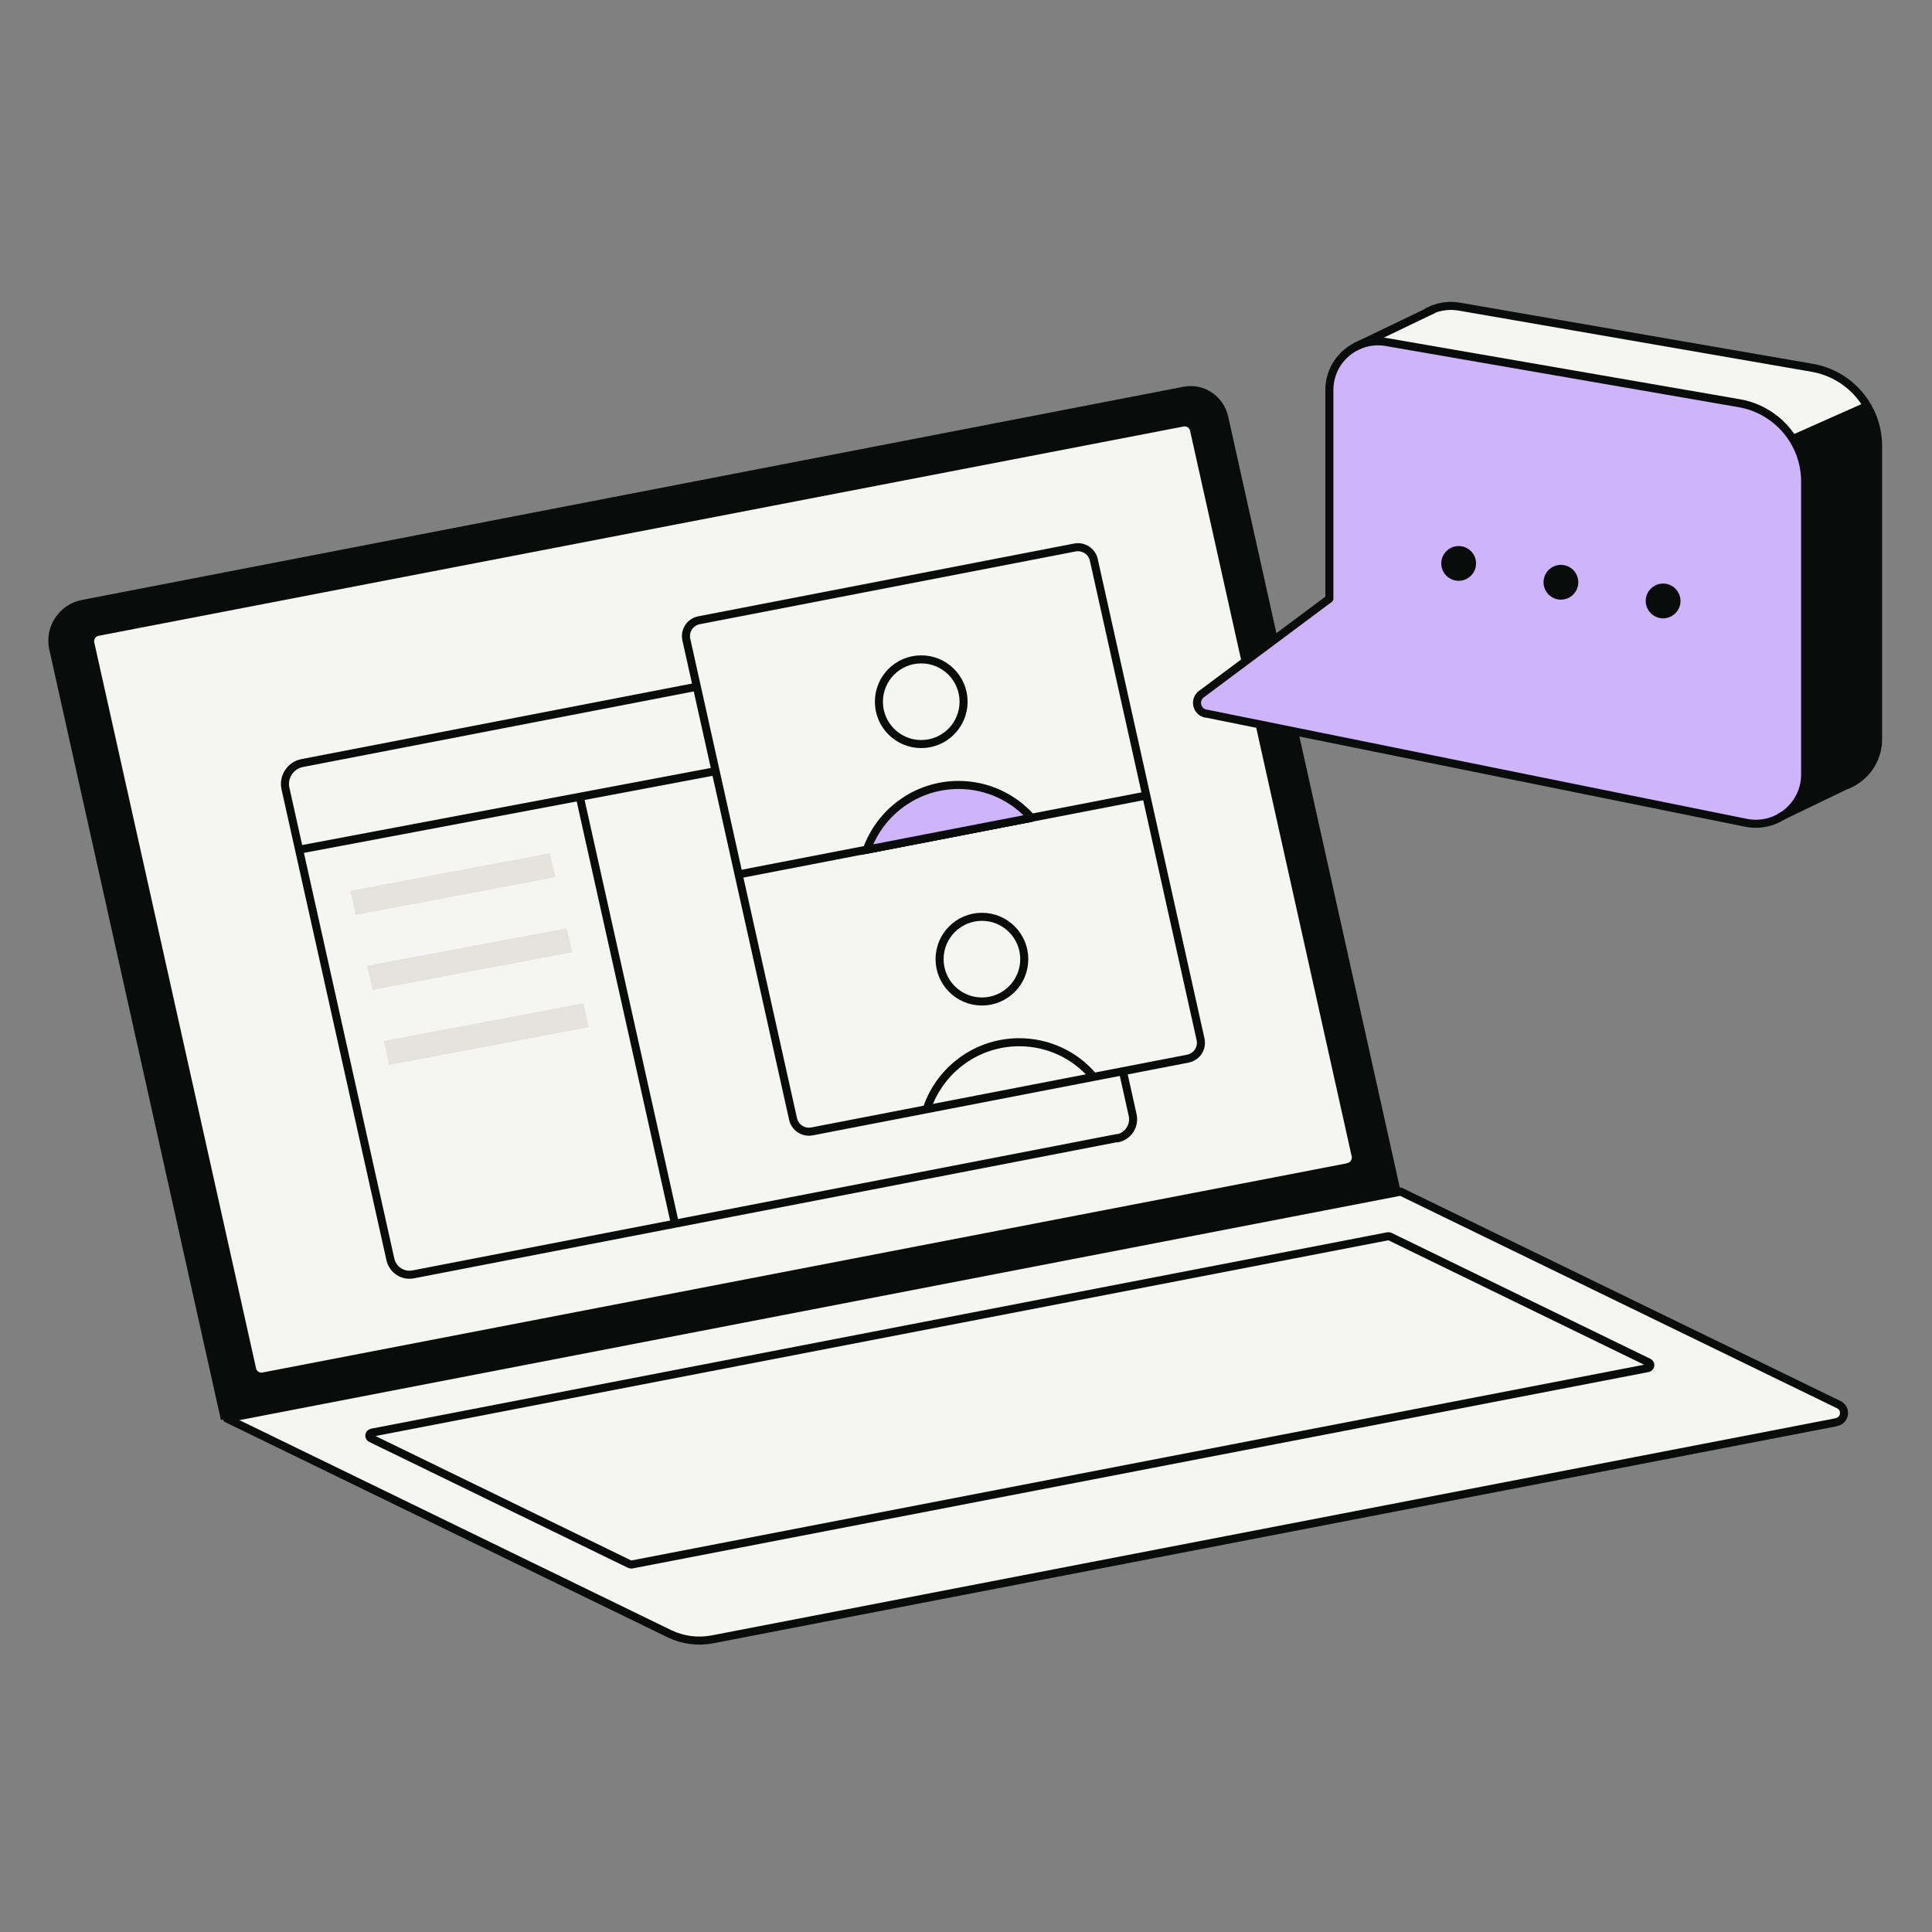 <svg width="120" height="120" viewBox="0 0 120 120" fill="none" xmlns="http://www.w3.org/2000/svg">
<rect x="0" y="0" width="120" height="120" fill="#808080" stroke="none"/>
<g style="mix-blend-mode:multiply">
<path d="M87.001 74.015L13.721 88.195L3.061 40.345C2.751 38.935 3.661 37.545 5.081 37.265L73.491 24.025C74.761 23.775 75.991 24.585 76.281 25.855L87.001 74.015Z" fill="#0A0B0B"/>
<path d="M83.741 72.495L16.351 85.495C16.031 85.555 15.731 85.355 15.661 85.045L5.611 39.955C5.541 39.625 5.751 39.305 6.081 39.245L73.471 26.245C73.791 26.185 74.091 26.385 74.161 26.695L84.201 71.775C84.271 72.105 84.061 72.425 83.731 72.485L83.741 72.495Z" fill="#F5F5F1" stroke="#0A0B0B" stroke-width="0.5" stroke-linejoin="round"/>
<path d="M114.07 88.335L44.24 101.825C43.34 101.995 42.41 101.875 41.58 101.475L14.09 88.105L87 74.015L114.21 87.245C114.71 87.485 114.61 88.225 114.07 88.325V88.335Z" fill="#F5F5F1" stroke="#0A0B0B" stroke-width="0.5" stroke-linecap="round" stroke-linejoin="round"/>
<path d="M102.352 84.975L39.232 97.175C39.232 97.175 39.152 97.175 39.112 97.155L23.042 89.335C22.882 89.255 22.912 89.025 23.092 88.985L86.212 76.785C86.212 76.785 86.292 76.785 86.332 76.805L102.402 84.625C102.562 84.705 102.532 84.935 102.352 84.975Z" fill="#F5F5F1" stroke="#0A0B0B" stroke-width="0.5" stroke-linecap="round" stroke-linejoin="round"/>
<path d="M69.4 70.685L25.66 79.155C25.02 79.275 24.401 78.875 24.25 78.235L17.73 48.975C17.57 48.255 18.041 47.535 18.77 47.395L62.401 38.955C63.041 38.835 63.66 39.235 63.81 39.875L70.35 69.255C70.501 69.915 70.07 70.575 69.4 70.705V70.685Z" stroke="#0A0B0B" stroke-width="0.5" stroke-linecap="round" stroke-linejoin="round"/>
<path d="M18.59 52.775L50.61 46.735" stroke="#0A0B0B" stroke-width="0.5" stroke-linecap="round" stroke-linejoin="round"/>
<path d="M73.779 65.755L50.429 70.275C49.899 70.375 49.379 70.035 49.259 69.505L42.629 39.725C42.509 39.175 42.859 38.635 43.419 38.525L66.769 34.005C67.299 33.905 67.819 34.245 67.939 34.775L74.569 64.555C74.689 65.105 74.339 65.645 73.779 65.755Z" fill="#F5F5F1" stroke="#0A0B0B" stroke-width="0.5" stroke-linecap="round" stroke-linejoin="round"/>
<path d="M46.172 54.255L71.132 49.425" stroke="#0A0B0B" stroke-width="0.5" stroke-linecap="round" stroke-linejoin="round"/>
<path d="M64.072 50.795L53.852 52.775" stroke="#0A0B0B" stroke-width="0.5" stroke-linecap="round" stroke-linejoin="round"/>
<path d="M57.22 46.215C58.672 46.215 59.85 45.037 59.85 43.585C59.85 42.132 58.672 40.955 57.22 40.955C55.767 40.955 54.59 42.132 54.59 43.585C54.59 45.037 55.767 46.215 57.22 46.215Z" stroke="#0A0B0B" stroke-width="0.5" stroke-linecap="round" stroke-linejoin="round"/>
<path d="M64.07 50.795L53.84 52.775C54.67 50.435 56.91 48.755 59.54 48.755C61.34 48.755 62.96 49.545 64.06 50.795H64.07Z" fill="#CEB4FA" stroke="#0A0B0B" stroke-width="0.5" stroke-miterlimit="10"/>
<path d="M60.989 62.205C62.442 62.205 63.619 61.027 63.619 59.575C63.619 58.122 62.442 56.945 60.989 56.945C59.537 56.945 58.359 58.122 58.359 59.575C58.359 61.027 59.537 62.205 60.989 62.205Z" stroke="#0A0B0B" stroke-width="0.5" stroke-linecap="round" stroke-linejoin="round"/>
<path d="M57.609 68.755C58.439 66.415 60.679 64.735 63.309 64.735C65.109 64.735 66.729 65.525 67.829 66.775" stroke="#0A0B0B" stroke-width="0.5" stroke-linecap="round" stroke-linejoin="round"/>
<path d="M116.653 30.175C116.653 30.175 117.952 24.155 112.562 22.855L90.642 19.055C90.642 19.055 89.472 18.865 87.323 20.035C84.222 21.525 83.312 22.245 83.312 22.245L116.653 30.175Z" fill="#F5F5F1"/>
<path d="M74.89 44.315L108.45 51.105C110.35 51.485 112.12 50.035 112.12 48.105V29.905C112.12 27.505 110.39 25.455 108.03 25.045L86.11 21.245C84.26 20.925 82.57 22.345 82.57 24.225V37.185L74.62 43.115C74.15 43.465 74.32 44.205 74.89 44.325V44.315Z" fill="#CEB4FA" stroke="#0A0B0B" stroke-width="0.5" stroke-linecap="round" stroke-linejoin="round"/>
<path d="M114.721 48.755L114.781 48.735C114.891 48.685 115.001 48.635 115.101 48.575C116.011 48.065 116.651 47.075 116.651 45.905V27.705C116.651 25.305 114.921 23.255 112.561 22.845L90.641 19.045C90.051 18.945 89.471 19.015 88.951 19.235L88.691 19.355" stroke="#0A0B0B" stroke-width="0.5" stroke-linecap="round" stroke-linejoin="round"/>
<path d="M84.219 21.525L89.009 19.225" stroke="#0A0B0B" stroke-width="0.5" stroke-linecap="round" stroke-linejoin="round"/>
<path d="M110.602 50.735L115.102 48.565" stroke="#0A0B0B" stroke-width="0.5" stroke-linecap="round" stroke-linejoin="round"/>
<path d="M111.219 27.055L115.829 25.005L116.649 27.055V46.215L115.659 48.165L111.219 50.265L112.119 48.565V40.595L111.959 28.245L111.219 27.055Z" fill="#0A0B0B"/>
<path d="M90.6 36.075C91.196 36.075 91.68 35.591 91.68 34.995C91.68 34.398 91.196 33.915 90.6 33.915C90.003 33.915 89.519 34.398 89.519 34.995C89.519 35.591 90.003 36.075 90.6 36.075Z" fill="#0A0B0B"/>
<path d="M96.951 37.245C97.548 37.245 98.031 36.761 98.031 36.165C98.031 35.568 97.548 35.085 96.951 35.085C96.355 35.085 95.871 35.568 95.871 36.165C95.871 36.761 96.355 37.245 96.951 37.245Z" fill="#0A0B0B"/>
<path d="M103.299 38.405C103.895 38.405 104.379 37.921 104.379 37.325C104.379 36.728 103.895 36.245 103.299 36.245C102.702 36.245 102.219 36.728 102.219 37.325C102.219 37.921 102.702 38.405 103.299 38.405Z" fill="#0A0B0B"/>
<path d="M36.07 49.755L41.91 75.955" stroke="#0A0B0B" stroke-width="0.5" stroke-linecap="round" stroke-linejoin="round"/>
<path d="M34.499 54.485L22.09 56.825L21.77 55.325L34.16 52.995L34.499 54.485Z" fill="#E4E4DD"/>
<path d="M35.541 59.145L23.141 61.484L22.801 59.984L35.201 57.654L35.541 59.145Z" fill="#E4E4DD"/>
<path d="M36.562 63.805L24.172 66.145L23.832 64.655L36.242 62.315L36.562 63.805Z" fill="#E4E4DD"/>
</g>
</svg>
